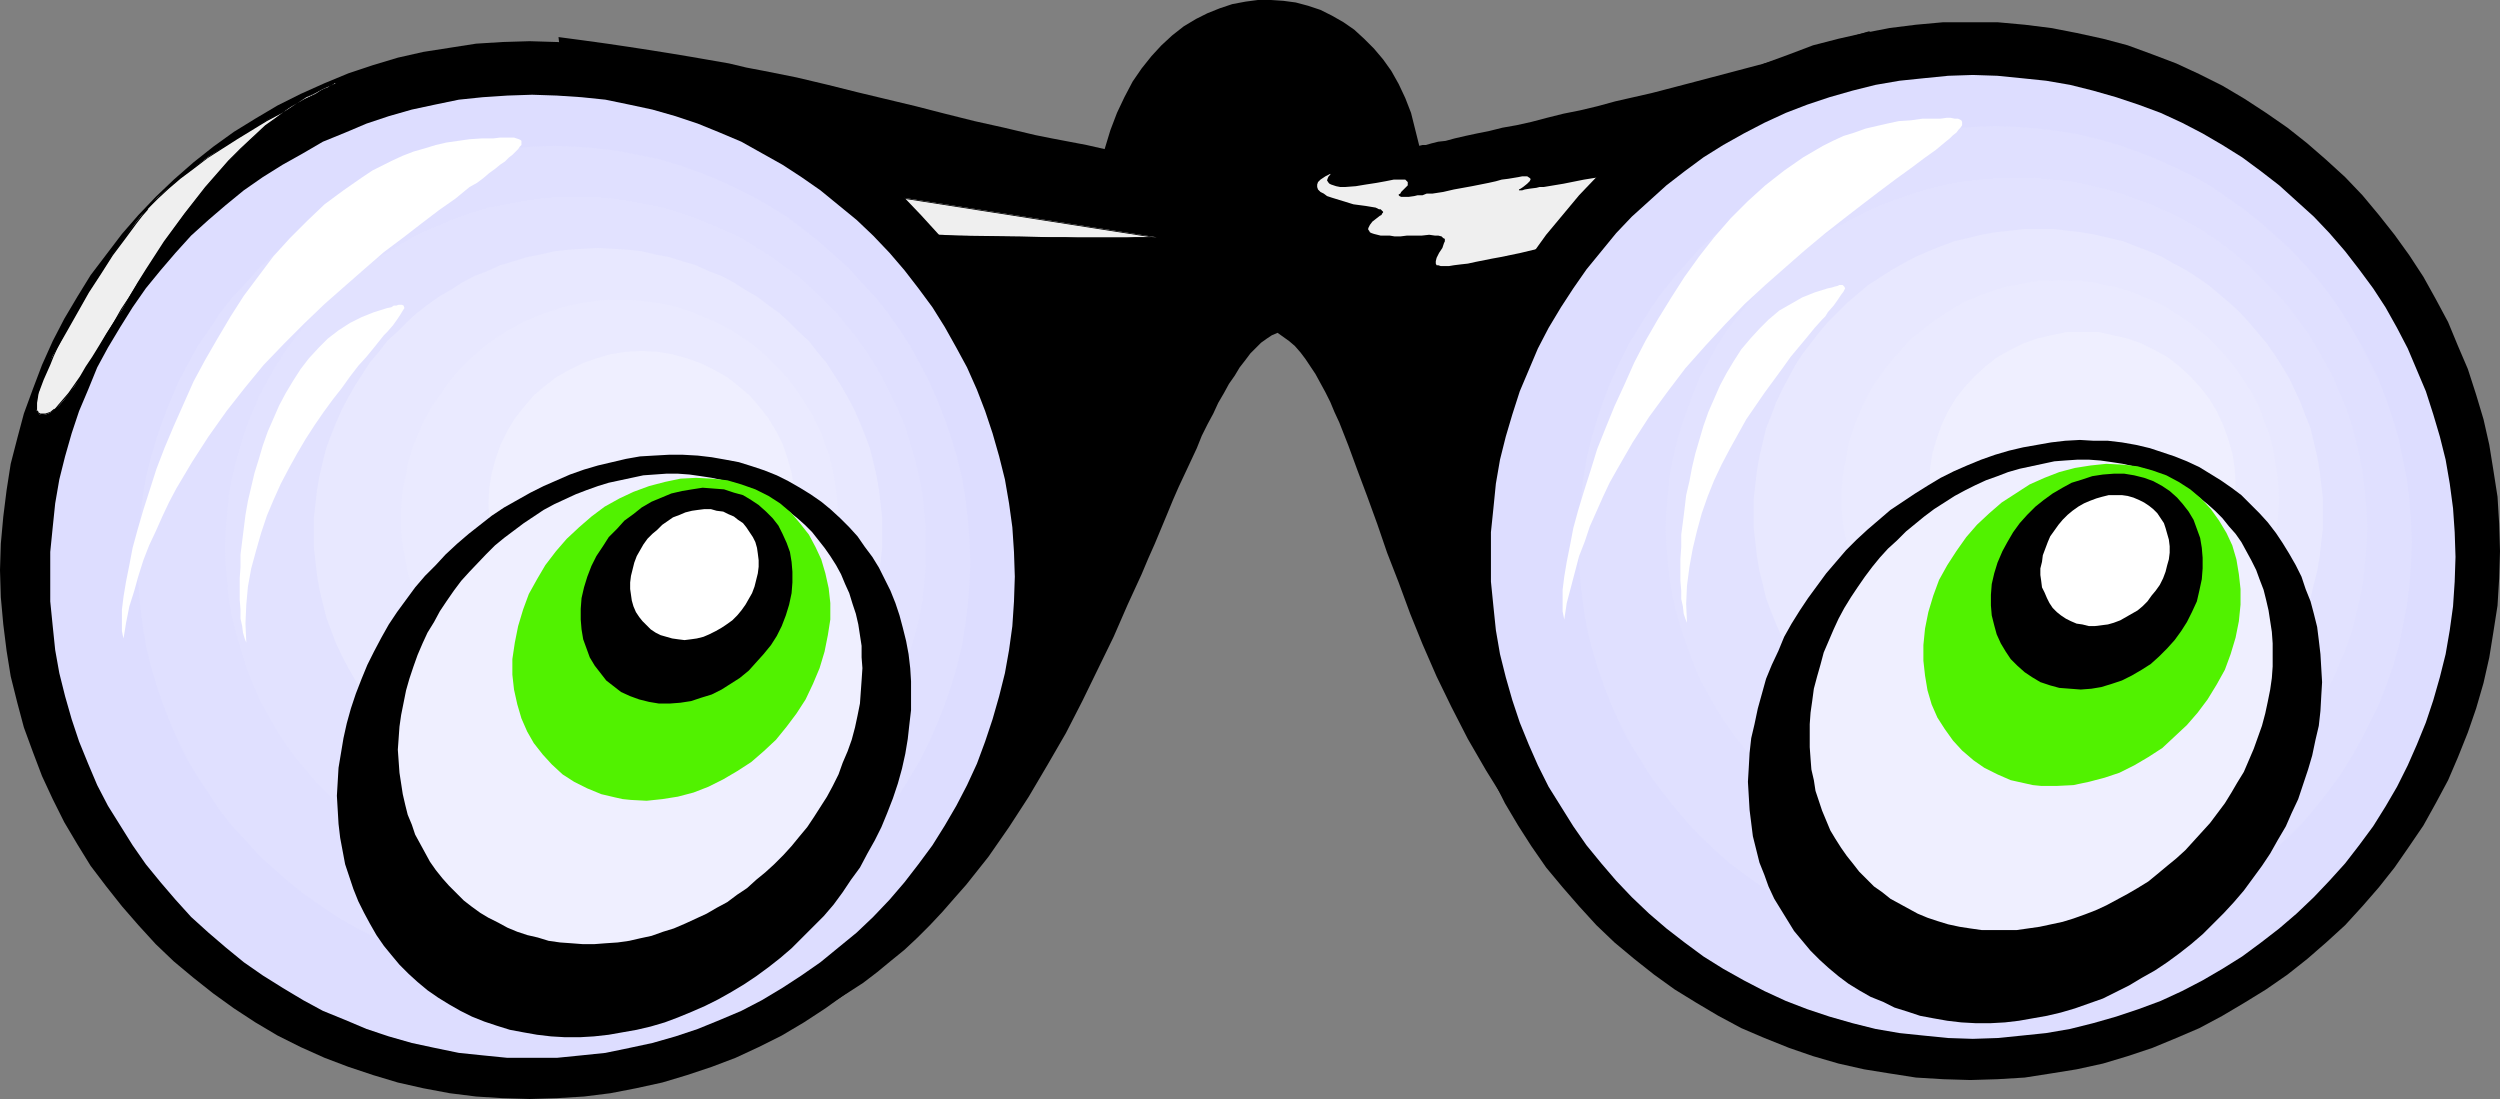 <?xml version="1.0" encoding="UTF-8" standalone="no"?>
<svg
   version="1.0"
   width="129.766mm"
   height="57.044mm"
   id="svg34"
   sodipodi:docname="Binoculars 13.wmf"
   xmlns:inkscape="http://www.inkscape.org/namespaces/inkscape"
   xmlns:sodipodi="http://sodipodi.sourceforge.net/DTD/sodipodi-0.dtd"
   xmlns="http://www.w3.org/2000/svg"
   xmlns:svg="http://www.w3.org/2000/svg">
  <rect width="100%" height="100%" fill="#808080" stroke="none"/>
  <sodipodi:namedview
     id="namedview34"
     pagecolor="#ffffff"
     bordercolor="#000000"
     borderopacity="0.25"
     inkscape:showpageshadow="2"
     inkscape:pageopacity="0.0"
     inkscape:pagecheckerboard="0"
     inkscape:deskcolor="#d1d1d1"
     inkscape:document-units="mm" />
  <defs
     id="defs1">
    <pattern
       id="WMFhbasepattern"
       patternUnits="userSpaceOnUse"
       width="6"
       height="6"
       x="0"
       y="0" />
  </defs>
  <path
     style="fill:#000000;fill-opacity:1;fill-rule:evenodd;stroke:none"
     d="m 109.565,7.273 4.848,0.646 4.686,0.646 4.363,0.646 4.202,0.646 4.04,0.646 3.878,0.646 3.717,0.646 3.717,0.646 3.394,0.808 3.394,0.646 6.464,1.293 6.141,1.455 5.818,1.455 11.474,2.748 5.656,1.455 5.818,1.455 5.818,1.293 6.141,1.455 3.232,0.646 3.394,0.646 3.394,0.646 3.555,0.808 1.131,-3.717 1.293,-3.394 1.454,-3.071 1.616,-3.071 1.778,-2.586 1.939,-2.424 1.939,-2.101 2.101,-1.939 2.262,-1.778 2.424,-1.455 2.262,-1.131 2.424,-0.97 2.424,-0.808 2.586,-0.485 L 246.763,0 h 2.586 l 2.424,0.162 2.424,0.323 2.424,0.646 2.424,0.808 2.262,1.131 2.262,1.293 2.101,1.455 1.939,1.778 1.939,1.939 1.778,2.101 1.616,2.263 1.454,2.586 1.293,2.748 1.131,2.909 0.808,3.232 0.808,3.232 v 0 l 0.646,-0.162 h 0.646 l 1.131,-0.323 1.293,-0.323 1.454,-0.162 1.778,-0.485 2.101,-0.485 2.262,-0.485 2.424,-0.485 2.586,-0.646 2.747,-0.485 2.909,-0.646 3.07,-0.808 3.232,-0.808 3.232,-0.646 3.394,-0.808 3.555,-0.97 7.11,-1.616 7.434,-1.939 14.706,-3.879 7.11,-2.101 6.949,-2.101 3.232,-1.131 3.232,-0.97 0.323,0.162 0.323,0.485 0.323,0.808 0.485,0.97 0.323,1.455 0.323,1.455 0.485,1.778 0.485,2.101 0.485,2.101 0.323,2.424 0.485,2.748 0.485,2.748 0.485,3.071 0.485,3.071 0.485,3.394 0.646,3.394 0.485,3.717 0.485,3.717 0.485,3.879 0.485,4.04 0.485,4.202 0.646,4.202 0.97,8.566 1.131,9.051 0.97,9.212 1.939,18.748 1.939,18.748 0.808,9.212 0.808,8.889 0.646,8.727 0.323,4.202 0.323,4.202 0.323,3.879 0.323,3.879 0.323,3.879 0.162,3.556 0.162,3.394 0.162,3.394 0.323,3.071 v 3.071 l 0.162,2.748 0.162,2.586 v 2.424 2.101 2.101 1.616 l -0.162,1.616 -0.162,1.131 v 1.131 l -0.323,0.646 -0.162,0.485 -0.162,0.162 -5.494,-0.485 -5.171,-0.646 -5.01,-0.808 -5.01,-0.97 -4.686,-1.131 -4.525,-1.131 -4.363,-1.455 -4.202,-1.455 -4.202,-1.616 -3.878,-1.778 -3.878,-1.778 -3.555,-2.101 -3.555,-1.939 -3.394,-2.263 -3.232,-2.263 -3.232,-2.263 -2.909,-2.586 -2.909,-2.424 -2.747,-2.586 -2.747,-2.586 -2.424,-2.748 -2.424,-2.748 -2.424,-2.909 -2.101,-2.909 -2.262,-2.909 -2.101,-2.909 -3.717,-5.98 -3.555,-6.142 -3.232,-6.303 -2.909,-5.98 -2.747,-6.303 -2.424,-5.98 -2.262,-6.142 -2.262,-5.818 -1.939,-5.657 -1.939,-5.333 -1.939,-5.172 -1.778,-4.849 -1.778,-4.525 -0.97,-2.101 -0.808,-1.939 -0.97,-1.939 -0.97,-1.778 -0.97,-1.778 -0.97,-1.455 -0.97,-1.455 -0.97,-1.293 -1.131,-1.293 -1.131,-0.97 -1.131,-0.808 -1.131,-0.808 -1.131,0.485 -0.97,0.646 -1.131,0.808 -0.97,0.97 -1.131,1.131 -0.97,1.293 -1.131,1.455 -0.97,1.616 -1.131,1.616 -0.97,1.778 -1.131,1.939 -0.97,2.101 -1.131,2.101 -1.131,2.263 -0.97,2.424 -1.131,2.424 -2.424,5.172 -1.131,2.586 -1.131,2.748 -2.424,5.818 -1.293,2.909 -1.293,3.071 -2.747,5.98 -2.747,6.303 -3.07,6.303 -3.07,6.303 -3.232,6.303 -3.555,6.142 -3.717,6.303 -3.878,5.98 -4.04,5.818 -4.363,5.495 -2.424,2.748 -2.262,2.586 -2.424,2.586 -2.424,2.424 -2.586,2.424 -2.586,2.101 -2.747,2.263 -2.747,2.101 -2.747,1.778 -3.07,1.939 -2.909,1.616 -3.07,1.616 -3.232,1.293 -3.232,1.293 -3.394,1.131 -3.394,0.97 -3.394,0.808 -3.717,0.646 -3.717,0.485 -3.717,0.323 -2.909,-24.889 -2.586,-24.728 -2.262,-25.051 -2.262,-25.051 -2.424,-25.051 -2.262,-24.889 -2.586,-24.889 z"
     id="path1" />
  <path
     style="fill:#efefef;fill-opacity:1;fill-rule:evenodd;stroke:none"
     d="m 260.984,34.102 v 0.162 l -0.323,0.323 -0.162,0.323 -0.162,0.485 0.323,0.485 0.162,0.162 0.323,0.162 0.485,0.162 0.485,0.162 0.808,0.162 h 0.97 l 2.101,-0.162 1.939,-0.323 2.101,-0.323 1.778,-0.323 1.616,-0.323 h 0.646 1.131 0.485 l 0.323,0.323 0.162,0.162 v 0.323 0.323 l -0.646,0.646 -0.323,0.323 -0.323,0.323 -0.162,0.323 -0.323,0.162 v 0.162 l 0.162,0.162 0.323,0.162 h 1.454 l 1.131,-0.162 0.646,-0.162 h 0.97 l 0.808,-0.323 h 1.131 l 2.101,-0.323 2.101,-0.485 1.778,-0.323 1.778,-0.323 1.616,-0.323 1.616,-0.323 1.454,-0.323 1.131,-0.323 1.293,-0.162 0.97,-0.162 0.97,-0.162 0.808,-0.162 h 0.97 l 0.485,0.323 0.162,0.162 v 0.162 l -0.162,0.323 -0.485,0.485 -0.808,0.646 -0.485,0.323 -0.323,0.162 v 0.162 h 0.646 l 0.485,-0.162 0.97,-0.162 1.293,-0.162 0.646,-0.162 h 0.808 l 3.878,-0.646 4.04,-0.808 4.04,-0.646 1.939,-0.323 1.778,-0.323 1.778,-0.323 1.616,-0.162 1.293,-0.162 1.293,-0.162 h 0.97 0.808 l 0.485,0.162 0.162,0.162 -0.162,0.162 v 0.323 l -0.646,0.323 -0.485,0.323 -0.485,0.162 -0.323,0.162 v 0.162 0.162 l 0.323,0.162 0.323,0.162 0.646,0.162 0.808,0.162 3.717,0.808 1.616,0.323 0.646,0.162 0.485,0.162 0.323,0.162 0.162,0.323 v 0.323 l -0.323,0.323 -0.485,0.485 -0.808,0.485 -1.131,0.485 -0.646,0.323 -0.808,0.323 -0.97,0.485 -1.131,0.323 -1.131,0.485 -1.454,0.323 -1.454,0.646 -1.616,0.323 -3.555,1.131 -3.878,1.131 -3.878,1.131 -8.242,2.101 -4.04,0.97 -3.878,0.808 -1.778,0.323 -1.616,0.323 -1.616,0.323 -1.454,0.323 -1.454,0.162 -1.293,0.162 -0.97,0.162 h -0.97 -0.646 l -0.485,-0.162 h -0.323 l -0.162,-0.323 v -0.485 l 0.162,-0.646 0.485,-0.97 0.646,-0.97 0.323,-0.97 0.162,-0.323 v -0.485 l -0.323,-0.162 -0.323,-0.323 -0.646,-0.162 h -0.646 l -1.131,-0.162 -1.454,0.162 h -1.454 -1.454 l -1.293,0.162 h -1.131 l -0.97,-0.162 h -0.97 -0.808 l -0.646,-0.162 -0.646,-0.162 -0.485,-0.162 -0.323,-0.162 -0.162,-0.323 -0.162,-0.162 v -0.323 l 0.162,-0.323 0.162,-0.323 0.485,-0.646 1.454,-1.131 0.323,-0.162 0.162,-0.323 0.162,-0.162 v -0.162 l -0.162,-0.162 -0.323,-0.323 h -0.323 l -0.646,-0.323 -0.97,-0.162 -0.97,-0.162 -2.424,-0.323 -2.101,-0.646 -2.101,-0.646 -0.97,-0.323 -0.646,-0.485 -0.646,-0.323 -0.485,-0.485 -0.162,-0.485 v -0.485 l 0.162,-0.485 0.485,-0.485 0.97,-0.646 z"
     id="path2" />
  <path
     style="fill:#000000;fill-opacity:1;fill-rule:evenodd;stroke:none"
     d="m 386.547,4.364 h 5.333 l 5.333,0.485 5.171,0.646 5.01,0.97 5.171,1.131 4.848,1.293 4.848,1.778 4.686,1.778 4.525,2.101 4.525,2.263 4.363,2.586 4.202,2.748 4.202,2.909 3.878,3.071 3.717,3.232 3.717,3.394 3.394,3.556 3.232,3.879 3.07,3.879 2.909,4.04 2.747,4.202 2.424,4.364 2.424,4.525 1.939,4.687 1.939,4.525 1.616,5.01 1.454,4.849 1.131,5.01 0.808,5.01 0.808,5.172 0.323,5.333 0.162,5.333 -0.162,5.333 -0.323,5.333 -0.808,5.172 -0.808,5.01 -1.131,5.01 -1.454,5.01 -1.616,4.687 -1.939,4.849 -1.939,4.525 -2.424,4.525 -2.424,4.364 -2.747,4.04 -2.909,4.202 -3.07,3.879 -3.232,3.717 -3.394,3.717 -3.717,3.394 -3.717,3.232 -3.878,3.071 -4.202,2.909 -4.202,2.586 -4.363,2.586 -4.525,2.424 -4.525,1.939 -4.686,1.939 -4.848,1.616 -4.848,1.455 -5.171,1.131 -5.01,0.808 -5.171,0.808 -5.333,0.323 -5.333,0.162 -5.333,-0.162 -5.333,-0.323 -5.171,-0.808 -5.01,-0.808 -5.01,-1.131 -5.01,-1.455 -4.686,-1.616 -4.848,-1.939 -4.525,-1.939 -4.525,-2.424 -4.363,-2.586 -4.202,-2.586 -4.04,-2.909 -3.878,-3.071 -3.878,-3.232 -3.555,-3.394 -3.394,-3.717 -3.232,-3.717 -3.232,-3.879 -2.909,-4.202 -2.586,-4.04 -2.586,-4.364 -2.262,-4.525 -2.101,-4.525 -1.778,-4.849 -1.778,-4.687 -1.293,-5.01 -1.131,-5.01 -0.97,-5.01 -0.646,-5.172 -0.485,-5.333 -0.162,-5.333 0.162,-5.333 0.485,-5.333 0.646,-5.172 0.97,-5.01 1.131,-5.01 1.293,-4.849 1.778,-5.01 1.778,-4.525 2.101,-4.687 2.262,-4.525 2.586,-4.364 2.586,-4.202 2.909,-4.04 3.232,-3.879 3.232,-3.879 3.394,-3.556 3.555,-3.394 3.878,-3.232 3.878,-3.071 4.04,-2.909 4.202,-2.748 4.363,-2.586 4.525,-2.263 4.525,-2.101 4.848,-1.778 4.686,-1.778 5.01,-1.293 5.01,-1.131 5.01,-0.97 5.171,-0.646 5.333,-0.485 z"
     id="path3" />
  <path
     style="fill:#ddddff;fill-opacity:1;fill-rule:evenodd;stroke:none"
     d="m 387.032,14.707 4.848,0.162 4.848,0.485 4.686,0.485 4.686,0.808 4.525,1.131 4.525,1.293 4.363,1.455 4.363,1.616 4.202,1.939 4.04,2.101 3.878,2.263 3.878,2.424 3.717,2.748 3.555,2.748 3.394,3.071 3.394,3.071 3.07,3.232 3.07,3.556 2.747,3.556 2.747,3.717 2.424,3.717 2.262,4.04 2.101,4.04 1.778,4.202 1.778,4.202 1.454,4.525 1.293,4.364 1.131,4.525 0.808,4.687 0.646,4.849 0.323,4.687 0.162,4.849 -0.162,4.849 -0.323,4.849 -0.646,4.687 -0.808,4.687 -1.131,4.525 -1.293,4.525 -1.454,4.364 -1.778,4.364 -1.778,4.04 -2.101,4.202 -2.262,3.879 -2.424,3.879 -2.747,3.717 -2.747,3.556 -3.07,3.394 -3.07,3.232 -3.394,3.232 -3.394,2.909 -3.555,2.748 -3.717,2.748 -3.878,2.424 -3.878,2.263 -4.04,2.101 -4.202,1.939 -4.363,1.616 -4.363,1.455 -4.525,1.293 -4.525,1.131 -4.686,0.808 -4.686,0.485 -4.848,0.485 -4.848,0.162 -4.848,-0.162 -4.848,-0.485 -4.686,-0.485 -4.686,-0.808 -4.525,-1.131 -4.525,-1.293 -4.363,-1.455 -4.202,-1.616 -4.202,-1.939 -4.04,-2.101 -4.04,-2.263 -3.878,-2.424 -3.717,-2.748 -3.555,-2.748 -3.394,-2.909 -3.394,-3.232 -3.07,-3.232 -2.909,-3.394 -2.909,-3.556 -2.586,-3.717 -2.424,-3.879 -2.424,-3.879 -2.101,-4.202 -1.778,-4.04 -1.778,-4.364 -1.454,-4.364 -1.293,-4.525 -1.131,-4.525 -0.808,-4.687 -0.485,-4.687 -0.485,-4.849 v -4.849 -4.849 l 0.485,-4.687 0.485,-4.849 0.808,-4.687 1.131,-4.525 1.293,-4.364 1.454,-4.525 1.778,-4.202 1.778,-4.202 2.101,-4.04 2.424,-4.04 2.424,-3.717 2.586,-3.717 2.909,-3.556 2.909,-3.556 3.07,-3.232 3.394,-3.071 3.394,-3.071 3.555,-2.748 3.717,-2.748 3.878,-2.424 4.04,-2.263 4.04,-2.101 4.202,-1.939 4.202,-1.616 4.363,-1.455 4.525,-1.293 4.525,-1.131 4.686,-0.808 4.686,-0.485 4.848,-0.485 z"
     id="path4" />
  <path
     style="fill:#e0e0ff;fill-opacity:1;fill-rule:evenodd;stroke:none"
     d="m 391.395,24.728 4.202,0.162 4.04,0.323 4.04,0.485 4.04,0.646 4.04,0.97 3.878,1.131 3.717,1.293 3.717,1.455 3.555,1.616 3.717,1.778 3.394,1.939 3.232,2.263 3.232,2.263 3.07,2.424 2.909,2.586 2.909,2.586 2.747,2.909 2.586,2.909 2.424,3.071 2.262,3.232 2.101,3.394 1.939,3.394 1.778,3.556 1.778,3.556 1.454,3.717 1.293,3.879 1.131,3.717 0.808,4.04 0.808,4.04 0.485,4.04 0.323,4.04 0.162,4.202 -0.162,4.364 -0.323,4.04 -0.485,4.04 -0.808,4.04 -0.808,4.04 -1.131,3.879 -1.293,3.717 -1.454,3.717 -1.778,3.556 -1.778,3.556 -1.939,3.394 -2.101,3.394 -2.262,3.071 -2.424,3.071 -2.586,3.071 -2.747,2.748 -2.909,2.748 -2.909,2.586 -3.07,2.424 -3.232,2.263 -3.232,2.101 -3.394,1.939 -3.717,1.778 -3.555,1.616 -3.717,1.455 -3.717,1.293 -3.878,1.131 -4.04,0.97 -4.04,0.646 -4.04,0.485 -4.04,0.323 -4.202,0.162 -4.202,-0.162 -4.202,-0.323 -4.04,-0.485 -4.04,-0.646 -3.878,-0.97 -3.878,-1.131 -3.878,-1.293 -3.717,-1.455 -3.555,-1.616 -3.555,-1.778 -3.394,-1.939 -3.232,-2.101 -3.232,-2.263 -3.232,-2.424 -2.909,-2.586 -2.909,-2.748 -2.586,-2.748 -2.586,-3.071 -2.424,-3.071 -2.262,-3.071 -2.101,-3.394 -2.101,-3.394 -1.778,-3.556 -1.616,-3.556 -1.454,-3.717 -1.293,-3.717 -1.131,-3.879 -0.97,-4.04 -0.646,-4.04 -0.485,-4.04 -0.323,-4.04 -0.162,-4.364 0.162,-4.202 0.323,-4.04 0.485,-4.04 0.646,-4.04 0.97,-4.04 1.131,-3.717 1.293,-3.879 1.454,-3.717 1.616,-3.556 1.778,-3.556 2.101,-3.394 2.101,-3.394 2.262,-3.232 2.424,-3.071 2.586,-2.909 2.586,-2.909 2.909,-2.586 2.909,-2.586 3.232,-2.424 3.232,-2.263 3.232,-2.263 3.394,-1.939 3.555,-1.778 3.555,-1.616 3.717,-1.455 3.878,-1.293 3.878,-1.131 3.878,-0.97 4.04,-0.646 4.04,-0.485 4.202,-0.323 z"
     id="path5" />
  <path
     style="fill:#e2e2ff;fill-opacity:1;fill-rule:evenodd;stroke:none"
     d="m 395.596,34.91 h 3.555 l 3.555,0.323 3.394,0.323 3.394,0.646 3.232,0.808 3.394,0.97 3.07,1.131 3.232,1.131 3.07,1.455 2.909,1.455 2.909,1.616 2.747,1.778 2.747,1.939 2.586,2.101 2.424,2.101 2.424,2.424 2.262,2.263 2.262,2.586 1.939,2.586 1.939,2.586 1.778,2.909 1.616,2.909 1.616,2.909 1.293,3.071 1.293,3.071 1.131,3.232 0.808,3.232 0.808,3.394 0.646,3.394 0.323,3.394 0.323,3.394 0.162,3.556 -0.162,3.556 -0.323,3.556 -0.323,3.232 -0.646,3.394 -0.808,3.394 -0.808,3.232 -1.131,3.232 -1.293,3.071 -1.293,3.071 -1.616,2.909 -1.616,2.909 -1.778,2.748 -1.939,2.748 -1.939,2.586 -2.262,2.424 -2.262,2.424 -2.424,2.263 -2.424,2.101 -2.586,2.101 -2.747,1.939 -2.747,1.778 -2.909,1.616 -2.909,1.455 -3.07,1.455 -3.232,1.293 -3.07,0.97 -3.394,0.97 -3.232,0.808 -3.394,0.646 -3.394,0.323 -3.555,0.323 h -3.555 -3.555 l -3.394,-0.323 -3.394,-0.323 -3.394,-0.646 -3.394,-0.808 -3.232,-0.97 -3.232,-0.97 -3.07,-1.293 -3.07,-1.455 -2.909,-1.455 -2.909,-1.616 -2.909,-1.778 -2.586,-1.939 -2.586,-2.101 -2.586,-2.101 -2.424,-2.263 -2.262,-2.424 -2.101,-2.424 -2.101,-2.586 -1.939,-2.748 -1.778,-2.748 -1.616,-2.909 -1.616,-2.909 -1.293,-3.071 -1.131,-3.071 -1.131,-3.232 -0.97,-3.232 -0.808,-3.394 -0.646,-3.394 -0.323,-3.232 -0.323,-3.556 -0.162,-3.556 0.162,-3.556 0.323,-3.394 0.323,-3.394 0.646,-3.394 0.808,-3.394 0.97,-3.232 1.131,-3.232 1.131,-3.071 1.293,-3.071 1.616,-2.909 1.616,-2.909 1.778,-2.909 1.939,-2.586 2.101,-2.586 2.101,-2.586 2.262,-2.263 2.424,-2.424 2.586,-2.101 2.586,-2.101 2.586,-1.939 2.909,-1.778 2.909,-1.616 2.909,-1.455 3.07,-1.455 3.07,-1.131 3.232,-1.131 3.232,-0.97 3.394,-0.808 3.394,-0.646 3.394,-0.323 3.394,-0.323 z"
     id="path6" />
  <path
     style="fill:#e8e8ff;fill-opacity:1;fill-rule:evenodd;stroke:none"
     d="m 399.96,44.93 h 2.909 l 2.747,0.323 2.747,0.323 2.747,0.485 2.747,0.646 2.747,0.646 2.424,0.97 2.586,0.97 2.586,1.131 2.262,1.293 2.424,1.293 2.262,1.455 2.101,1.455 2.101,1.778 2.101,1.778 1.939,1.778 1.778,1.939 1.778,2.101 1.778,2.101 1.454,2.101 1.454,2.263 1.454,2.424 1.131,2.424 1.131,2.424 0.97,2.586 0.97,2.424 0.646,2.748 0.646,2.748 0.485,2.748 0.323,2.748 0.323,2.748 v 2.909 2.909 l -0.323,2.748 -0.323,2.909 -0.485,2.748 -0.646,2.586 -0.646,2.748 -0.97,2.586 -0.97,2.424 -1.131,2.586 -1.131,2.424 -1.454,2.263 -1.454,2.263 -1.454,2.263 -1.778,2.101 -1.778,1.939 -1.778,1.939 -1.939,1.939 -2.101,1.616 -2.101,1.778 -2.101,1.455 -2.262,1.455 -2.424,1.293 -2.262,1.293 -2.586,1.131 -2.586,0.97 -2.424,0.97 -2.747,0.646 -2.747,0.646 -2.747,0.485 -2.747,0.323 -2.747,0.323 h -2.909 -2.909 l -2.747,-0.323 -2.909,-0.323 -2.747,-0.485 -2.586,-0.646 -2.747,-0.646 -2.586,-0.97 -2.424,-0.97 -2.586,-1.131 -2.424,-1.293 -2.262,-1.293 -2.262,-1.455 -2.262,-1.455 -2.101,-1.778 -2.101,-1.616 -1.778,-1.939 -1.939,-1.939 -1.778,-1.939 -1.616,-2.101 -1.616,-2.263 -1.454,-2.263 -1.293,-2.263 -1.293,-2.424 -1.131,-2.586 -0.97,-2.424 -0.97,-2.586 -0.646,-2.748 -0.646,-2.586 -0.485,-2.748 -0.323,-2.909 -0.323,-2.748 v -2.909 -2.909 l 0.323,-2.748 0.323,-2.748 0.485,-2.748 0.646,-2.748 0.646,-2.748 0.97,-2.424 0.97,-2.586 1.131,-2.424 1.293,-2.424 1.293,-2.424 1.454,-2.263 1.616,-2.101 1.616,-2.101 1.778,-2.101 1.939,-1.939 1.778,-1.778 2.101,-1.778 2.101,-1.778 2.262,-1.455 2.262,-1.455 2.262,-1.293 2.424,-1.293 2.586,-1.131 2.424,-0.97 2.586,-0.97 2.747,-0.646 2.586,-0.646 2.747,-0.485 2.909,-0.323 2.747,-0.323 z"
     id="path7" />
  <path
     style="fill:#eaeaff;fill-opacity:1;fill-rule:evenodd;stroke:none"
     d="m 404.161,54.951 2.262,0.162 h 2.101 l 2.262,0.323 2.101,0.485 1.939,0.323 2.101,0.646 1.939,0.646 1.939,0.808 1.939,0.808 1.939,0.97 1.778,1.131 1.778,1.131 1.616,1.131 1.616,1.293 1.616,1.293 1.454,1.455 2.747,3.071 1.293,1.616 2.262,3.394 1.131,1.778 0.97,1.939 0.808,1.939 0.646,1.939 0.808,1.939 0.485,1.939 0.485,2.101 0.323,2.263 0.323,2.101 0.162,2.101 0.162,2.263 -0.162,2.101 -0.162,2.263 -0.323,2.101 -0.323,2.101 -0.485,2.101 -0.485,1.939 -0.808,1.939 -0.646,2.101 -0.808,1.778 -0.97,1.939 -1.131,1.778 -2.262,3.394 -1.293,1.616 -2.747,3.071 -1.454,1.455 -1.616,1.293 -1.616,1.293 -1.616,1.131 -1.778,1.131 -1.778,0.97 -1.939,0.97 -1.939,0.808 -1.939,0.808 -1.939,0.646 -2.101,0.646 -1.939,0.485 -2.101,0.323 -2.262,0.323 -2.101,0.162 h -2.262 -2.101 l -2.262,-0.162 -2.101,-0.323 -2.101,-0.323 -2.101,-0.485 -2.101,-0.646 -1.939,-0.646 -1.939,-0.808 -1.939,-0.808 -1.778,-0.97 -1.778,-0.97 -1.778,-1.131 -1.616,-1.131 -1.616,-1.293 -1.616,-1.293 -1.454,-1.455 -1.454,-1.616 -1.293,-1.455 -1.293,-1.616 -2.424,-3.394 -0.97,-1.778 -0.97,-1.939 -0.808,-1.778 -0.808,-2.101 -0.646,-1.939 -0.646,-1.939 -0.323,-2.101 -0.485,-2.101 -0.323,-2.101 -0.162,-2.263 v -2.101 -2.263 l 0.162,-2.101 0.323,-2.101 0.485,-2.263 0.323,-2.101 0.646,-1.939 0.646,-1.939 0.808,-1.939 0.808,-1.939 0.97,-1.939 0.97,-1.778 2.424,-3.394 1.293,-1.616 1.293,-1.455 1.454,-1.616 1.454,-1.455 1.616,-1.293 1.616,-1.293 1.616,-1.131 1.778,-1.131 1.778,-1.131 1.778,-0.97 1.939,-0.808 1.939,-0.808 1.939,-0.646 2.101,-0.646 2.101,-0.323 2.101,-0.485 2.101,-0.323 h 2.262 z"
     id="path8" />
  <path
     style="fill:#efefff;fill-opacity:1;fill-rule:evenodd;stroke:none"
     d="m 408.524,65.133 h 3.07 l 2.909,0.646 2.909,0.646 2.747,0.97 2.586,1.293 2.586,1.455 2.262,1.778 2.101,1.939 1.939,2.101 1.778,2.263 1.454,2.424 1.293,2.748 0.97,2.748 0.808,2.748 0.485,3.071 0.162,3.071 -0.162,3.071 -0.485,2.909 -0.808,2.909 -0.97,2.748 -1.293,2.586 -1.454,2.424 -1.778,2.263 -1.939,2.263 -2.101,1.778 -2.262,1.778 -2.586,1.616 -2.586,1.131 -2.747,0.97 -2.909,0.808 -2.909,0.485 -3.07,0.162 -3.07,-0.162 -3.07,-0.485 -2.747,-0.808 -2.747,-0.97 -2.586,-1.131 -2.586,-1.616 -2.262,-1.778 -2.101,-1.778 -1.939,-2.263 -1.778,-2.263 -1.454,-2.424 -1.293,-2.586 -0.97,-2.748 -0.808,-2.909 -0.485,-2.909 v -3.071 -3.071 l 0.485,-3.071 0.808,-2.748 0.97,-2.748 1.293,-2.748 1.454,-2.424 1.778,-2.263 1.939,-2.101 2.101,-1.939 2.262,-1.778 2.586,-1.455 2.586,-1.293 2.747,-0.97 2.747,-0.646 3.07,-0.646 z"
     id="path9" />
  <path
     style="fill:#ffffff;fill-opacity:1;fill-rule:evenodd;stroke:none"
     d="m 306.878,121.538 -0.162,-0.808 -0.162,-0.808 v -0.808 -1.131 -0.97 -1.293 l 0.162,-1.293 0.162,-1.293 0.485,-2.909 0.646,-3.232 0.646,-3.394 0.97,-3.556 1.131,-3.717 1.293,-4.04 1.293,-4.202 1.616,-4.04 1.778,-4.364 1.939,-4.202 1.939,-4.364 2.262,-4.364 2.424,-4.202 2.586,-4.202 2.586,-4.04 2.909,-4.04 2.909,-3.717 3.232,-3.717 3.394,-3.394 3.394,-3.071 3.717,-2.909 3.717,-2.586 1.939,-1.131 1.939,-1.131 1.939,-0.97 2.101,-0.97 2.101,-0.646 2.262,-0.808 2.101,-0.485 2.101,-0.485 2.262,-0.485 2.424,-0.162 2.262,-0.323 h 2.262 1.293 l 1.131,-0.162 h 0.808 l 0.808,0.162 h 0.646 l 0.323,0.162 0.323,0.162 0.162,0.323 v 0.323 0.323 l -0.323,0.485 -0.323,0.323 -0.485,0.646 -0.646,0.485 -0.646,0.646 -0.808,0.646 -0.97,0.808 -0.97,0.808 -1.131,0.808 -1.131,0.808 -1.293,0.97 -1.293,0.97 -2.909,2.101 -3.232,2.424 -3.394,2.586 -3.555,2.748 -3.717,2.909 -3.878,3.232 -3.878,3.394 -4.04,3.556 -4.04,3.717 -3.878,4.04 -3.878,4.202 -3.878,4.364 -3.555,4.687 -3.555,4.849 -3.232,5.01 -3.07,5.333 -1.454,2.586 -1.293,2.748 -1.293,2.909 -1.293,2.909 -0.97,2.909 -1.131,2.909 -0.808,3.071 -0.808,3.071 -0.808,3.071 z"
     id="path10" />
  <path
     style="fill:#ffffff;fill-opacity:1;fill-rule:evenodd;stroke:none"
     d="m 330.956,122.185 -0.323,-0.808 -0.323,-0.97 -0.162,-1.455 -0.323,-1.455 v -1.616 l -0.162,-1.939 v -4.202 l 0.162,-2.424 v -2.424 l 0.323,-2.424 0.323,-2.586 0.323,-2.748 0.646,-2.748 0.485,-2.586 0.646,-2.748 0.808,-2.748 0.808,-2.748 0.97,-2.748 1.131,-2.586 1.131,-2.586 1.293,-2.424 1.454,-2.424 1.454,-2.263 1.778,-2.101 1.778,-1.939 1.778,-1.778 2.101,-1.778 2.262,-1.293 2.262,-1.293 2.424,-0.97 2.586,-0.808 0.808,-0.162 0.485,-0.162 0.646,-0.162 0.323,-0.162 h 0.646 l 0.323,0.323 0.162,0.323 -0.323,0.646 -0.485,0.646 -0.646,0.97 -0.808,1.131 -1.131,1.293 -0.485,0.808 -0.646,0.646 -1.454,1.616 -1.454,1.778 -1.616,1.939 -1.616,1.939 -1.616,2.263 -1.778,2.424 -1.778,2.424 -1.778,2.586 -1.778,2.586 -1.616,2.909 -1.616,2.909 -1.616,3.071 -1.454,3.071 -1.293,3.232 -1.131,3.232 -0.97,3.556 -0.808,3.394 -0.646,3.556 -0.485,3.717 -0.162,3.556 z"
     id="path11" />
  <path
     style="fill:#efefef;fill-opacity:1;fill-rule:evenodd;stroke:none"
     d="m 152.227,34.91 74.659,11.637 h -4.202 l -1.778,0.162 h -9.211 l -2.747,-0.162 h -2.747 -5.979 l -12.605,-0.323 -6.141,-0.162 -2.909,-0.162 -2.909,-0.162 -2.586,-0.162 -2.747,-0.162 -2.262,-0.162 -2.262,-0.323 -1.939,-0.323 -1.778,-0.162 -1.454,-0.323 -1.293,-0.323 -0.808,-0.323 -0.485,-0.485 -1.616,-1.455 -1.616,-1.131 -1.454,-1.131 -1.293,-0.97 -0.485,-0.485 -0.485,-0.323 -0.162,-0.485 -0.162,-0.323 0.162,-0.485 0.162,-0.323 0.485,-0.485 z"
     id="path12" />
  <path
     style="fill:#000000;fill-opacity:1;fill-rule:evenodd;stroke:none"
     d="m 152.389,35.071 h -0.162 l 74.659,11.637 v -0.162 h -4.202 -1.778 -9.211 -2.747 -2.747 l -5.979,-0.162 -12.605,-0.162 -6.141,-0.323 -5.818,-0.323 -2.586,-0.162 -2.747,-0.162 -2.262,-0.162 -2.262,-0.323 -1.939,-0.162 -1.778,-0.323 -1.454,-0.323 v 0 l -1.131,-0.323 -0.97,-0.323 -0.485,-0.485 v 0.162 l -1.616,-1.455 v -0.162 l -1.454,-1.131 -1.454,-1.131 -1.293,-0.97 -0.646,-0.485 -0.323,-0.323 v 0 l -0.323,-0.323 v 0 -0.323 -0.485 0.162 l 0.323,-0.485 v 0 l 0.323,-0.323 0.808,-0.485 -0.162,-0.162 -0.646,0.323 -0.646,0.485 -0.162,0.485 -0.162,0.485 0.162,0.323 0.162,0.485 0.646,0.485 0.485,0.485 1.293,0.97 1.454,0.97 1.616,1.293 v 0 l 1.454,1.455 v 0 l 0.485,0.323 0.97,0.485 1.131,0.323 h 0.162 l 1.454,0.323 1.778,0.162 1.939,0.323 2.262,0.162 2.262,0.323 2.747,0.162 2.586,0.162 5.818,0.323 6.141,0.162 12.605,0.323 h 5.979 2.747 l 2.747,0.162 h 9.211 l 1.778,-0.162 h 4.202 V 46.546 L 152.227,34.91 Z"
     id="path13" />
  <path
     style="fill:#000000;fill-opacity:1;fill-rule:evenodd;stroke:none"
     d="m 103.909,8.081 5.333,0.162 5.333,0.323 5.171,0.808 5.01,0.808 5.171,1.131 4.848,1.455 4.848,1.616 4.686,1.939 4.525,2.101 4.525,2.263 4.363,2.586 4.202,2.586 4.04,2.909 4.04,3.071 3.717,3.394 3.555,3.394 3.394,3.556 3.394,3.717 3.07,4.04 2.909,4.04 2.586,4.202 2.586,4.364 2.262,4.364 2.101,4.687 1.939,4.687 1.616,4.849 1.454,4.849 1.131,5.01 0.808,5.172 0.808,5.172 0.323,5.333 0.162,5.172 -0.162,5.333 -0.323,5.333 -0.808,5.172 -0.808,5.01 -1.131,5.172 -1.454,4.849 -1.616,4.849 -1.939,4.687 -2.101,4.525 -2.262,4.525 -2.586,4.364 -2.586,4.202 -2.909,4.04 -3.07,3.879 -3.394,3.717 -3.394,3.717 -3.555,3.394 -3.717,3.232 -4.04,3.071 -4.04,2.909 -4.202,2.748 -4.363,2.586 -4.525,2.263 -4.525,2.101 -4.686,1.778 -4.848,1.616 -4.848,1.455 -5.171,1.131 -5.01,0.97 -5.171,0.646 -5.333,0.323 -5.333,0.162 -5.333,-0.162 -5.171,-0.323 -5.171,-0.646 -5.171,-0.97 -5.01,-1.131 -4.848,-1.455 -4.848,-1.616 -4.686,-1.778 -4.686,-2.101 -4.525,-2.263 -4.363,-2.586 -4.202,-2.748 -4.04,-2.909 -3.878,-3.071 -3.878,-3.232 -3.555,-3.394 -3.394,-3.717 -3.232,-3.717 -3.07,-3.879 -3.07,-4.04 -2.586,-4.202 -2.586,-4.364 -2.262,-4.525 -2.101,-4.525 -1.778,-4.687 -1.778,-4.849 -1.293,-4.849 L 2.101,132.69 1.293,127.68 0.646,122.508 0.162,117.174 0,111.841 l 0.162,-5.172 0.485,-5.333 0.646,-5.172 0.808,-5.172 1.293,-5.01 1.293,-4.849 1.778,-4.849 1.778,-4.687 2.101,-4.687 2.262,-4.364 2.586,-4.364 2.586,-4.202 3.07,-4.04 3.07,-4.04 3.232,-3.717 3.394,-3.556 3.555,-3.394 3.878,-3.394 3.878,-3.071 4.04,-2.909 4.202,-2.586 4.363,-2.586 4.525,-2.263 4.686,-2.101 4.686,-1.939 4.848,-1.616 4.848,-1.455 5.01,-1.131 5.171,-0.808 5.171,-0.808 5.171,-0.323 z"
     id="path14" />
  <path
     style="fill:#ddddff;fill-opacity:1;fill-rule:evenodd;stroke:none"
     d="m 104.393,18.586 4.848,0.162 4.848,0.323 4.686,0.485 4.686,0.97 4.525,0.97 4.525,1.293 4.363,1.455 4.363,1.778 4.202,1.778 4.04,2.263 4.04,2.263 3.717,2.424 3.717,2.586 3.555,2.909 3.555,2.909 3.232,3.071 3.232,3.394 2.909,3.394 2.747,3.556 2.747,3.717 2.424,3.879 2.262,4.04 2.101,3.879 1.939,4.364 1.616,4.202 1.454,4.364 1.293,4.525 1.131,4.525 0.808,4.687 0.646,4.687 0.323,4.849 0.162,4.849 -0.162,4.849 -0.323,4.849 -0.646,4.687 -0.808,4.525 -1.131,4.525 -1.293,4.525 -1.454,4.364 -1.616,4.364 -1.939,4.202 -2.101,4.04 -2.262,3.879 -2.424,3.879 -2.747,3.717 -2.747,3.556 -2.909,3.394 -3.232,3.394 -3.232,3.071 -3.555,2.909 -3.555,2.909 -3.717,2.586 -3.717,2.424 -4.04,2.424 -4.04,2.101 -4.202,1.778 -4.363,1.778 -4.363,1.455 -4.525,1.293 -4.525,0.97 -4.686,0.97 -4.686,0.485 -4.848,0.485 h -4.848 -4.848 l -4.848,-0.485 -4.686,-0.485 -4.686,-0.97 -4.525,-0.97 -4.525,-1.293 -4.363,-1.455 -4.202,-1.778 -4.363,-1.778 -3.878,-2.101 -4.04,-2.424 -3.878,-2.424 -3.717,-2.586 -3.555,-2.909 -3.394,-2.909 -3.394,-3.071 -3.07,-3.394 -2.909,-3.394 -2.909,-3.556 -2.586,-3.717 -2.424,-3.879 -2.424,-3.879 -2.101,-4.04 -1.778,-4.202 -1.778,-4.364 -1.454,-4.364 -1.293,-4.525 -1.131,-4.525 -0.808,-4.525 -0.485,-4.687 -0.485,-4.849 v -4.849 -4.849 l 0.485,-4.849 0.485,-4.687 0.808,-4.687 1.131,-4.525 1.293,-4.525 1.454,-4.364 1.778,-4.202 1.778,-4.364 2.101,-3.879 2.424,-4.04 2.424,-3.879 2.586,-3.717 2.909,-3.556 2.909,-3.394 3.07,-3.394 3.394,-3.071 3.394,-2.909 3.555,-2.909 3.717,-2.586 3.878,-2.424 4.04,-2.263 3.878,-2.263 4.363,-1.778 4.202,-1.778 4.363,-1.455 4.525,-1.293 4.525,-0.97 4.686,-0.97 4.686,-0.485 4.848,-0.323 z"
     id="path15" />
  <path
     style="fill:#e0e0ff;fill-opacity:1;fill-rule:evenodd;stroke:none"
     d="m 108.757,28.607 4.202,0.162 4.04,0.323 4.04,0.485 4.04,0.808 4.04,0.808 3.878,1.131 3.717,1.293 3.717,1.455 3.555,1.616 3.555,1.778 3.394,1.939 3.394,2.101 3.232,2.424 3.07,2.424 2.909,2.586 2.909,2.586 2.586,2.909 2.747,2.909 2.424,3.071 2.262,3.232 2.101,3.232 1.939,3.556 1.778,3.394 1.616,3.717 1.454,3.717 1.293,3.717 1.131,3.879 0.97,3.879 0.646,4.04 0.485,4.04 0.323,4.202 0.162,4.202 -0.162,4.202 -0.323,4.202 -0.485,3.879 -0.646,4.04 -0.97,4.04 -1.131,3.879 -1.293,3.717 -1.454,3.717 -1.616,3.717 -1.778,3.556 -1.939,3.232 -2.101,3.394 -2.262,3.232 -2.424,3.071 -2.747,2.909 -2.586,2.909 -2.909,2.586 -2.909,2.586 -3.07,2.424 -3.232,2.263 -3.394,2.263 -3.394,1.939 -3.555,1.778 -3.555,1.616 -3.717,1.455 -3.717,1.293 -3.878,1.131 -4.04,0.808 -4.04,0.808 -4.04,0.485 -4.04,0.323 -4.202,0.162 -4.363,-0.162 -4.04,-0.323 -4.04,-0.485 -4.04,-0.808 -4.04,-0.808 -3.717,-1.131 -3.878,-1.293 -3.717,-1.455 -3.555,-1.616 -3.555,-1.778 -3.394,-1.939 -3.394,-2.263 -3.232,-2.263 -3.07,-2.424 -2.909,-2.586 -2.909,-2.586 -2.586,-2.909 -2.747,-2.909 -2.424,-3.071 -2.101,-3.232 -2.262,-3.394 -1.939,-3.232 -1.778,-3.556 -1.616,-3.717 -1.454,-3.717 -1.293,-3.717 -1.131,-3.879 -0.97,-4.04 -0.646,-4.04 -0.485,-3.879 -0.323,-4.202 -0.162,-4.202 0.162,-4.202 0.323,-4.202 0.485,-4.04 0.646,-4.04 0.97,-3.879 1.131,-3.879 1.293,-3.717 1.454,-3.717 1.616,-3.717 1.778,-3.394 1.939,-3.556 2.262,-3.232 2.101,-3.232 2.424,-3.071 2.747,-2.909 2.586,-2.909 2.909,-2.586 2.909,-2.586 3.07,-2.424 3.232,-2.424 3.394,-2.101 3.394,-1.939 3.555,-1.778 3.555,-1.616 3.717,-1.455 3.878,-1.293 3.717,-1.131 4.04,-0.808 4.04,-0.808 4.04,-0.485 4.04,-0.323 z"
     id="path16" />
  <path
     style="fill:#e2e2ff;fill-opacity:1;fill-rule:evenodd;stroke:none"
     d="m 112.958,38.627 h 3.555 l 3.555,0.323 3.394,0.485 3.394,0.646 3.232,0.646 3.232,0.97 3.232,1.131 3.07,1.293 3.07,1.293 3.07,1.455 2.747,1.778 2.909,1.778 2.586,1.939 2.747,1.939 2.424,2.263 2.424,2.263 2.262,2.263 2.101,2.586 2.101,2.586 1.939,2.748 1.778,2.748 1.616,2.909 1.454,2.909 1.454,3.071 1.293,3.071 0.97,3.232 0.97,3.232 0.808,3.394 0.646,3.394 0.323,3.394 0.323,3.556 v 3.394 3.556 l -0.323,3.556 -0.323,3.394 -0.646,3.394 -0.808,3.232 -0.97,3.232 -0.97,3.232 -1.293,3.232 -1.454,3.071 -1.454,2.909 -1.616,2.909 -1.778,2.748 -1.939,2.748 -2.101,2.424 -2.101,2.586 -2.262,2.263 -2.424,2.424 -2.424,2.101 -2.747,2.101 -2.586,1.939 -2.909,1.616 -2.747,1.778 -3.07,1.455 -3.07,1.455 -3.07,1.131 -3.232,1.131 -3.232,0.97 -3.232,0.646 -3.394,0.646 -3.394,0.485 -3.555,0.323 h -3.555 -3.555 l -3.394,-0.323 -3.394,-0.485 -3.394,-0.646 -3.394,-0.646 -3.232,-0.97 -3.232,-1.131 -3.07,-1.131 -3.07,-1.455 -2.909,-1.455 -2.909,-1.778 -2.909,-1.616 -2.586,-1.939 -2.586,-2.101 -2.586,-2.101 -2.424,-2.424 -2.262,-2.263 -2.101,-2.586 -2.101,-2.424 -1.939,-2.748 -1.778,-2.748 -1.616,-2.909 -1.616,-2.909 -1.293,-3.071 -1.293,-3.232 -0.97,-3.232 -0.97,-3.232 -0.808,-3.232 -0.646,-3.394 -0.323,-3.394 -0.323,-3.556 -0.162,-3.556 0.162,-3.394 0.323,-3.556 0.323,-3.394 0.646,-3.394 0.808,-3.394 0.97,-3.232 0.97,-3.232 1.293,-3.071 1.293,-3.071 1.616,-2.909 1.616,-2.909 1.778,-2.748 1.939,-2.748 2.101,-2.586 2.101,-2.586 2.262,-2.263 2.424,-2.263 2.586,-2.263 2.586,-1.939 2.586,-1.939 2.909,-1.778 2.909,-1.778 2.909,-1.455 3.07,-1.293 3.07,-1.293 3.232,-1.131 3.232,-0.97 3.394,-0.646 3.394,-0.646 3.394,-0.485 3.394,-0.323 z"
     id="path17" />
  <path
     style="fill:#e8e8ff;fill-opacity:1;fill-rule:evenodd;stroke:none"
     d="m 117.321,48.648 2.909,0.162 2.747,0.162 2.909,0.323 2.747,0.646 2.586,0.485 2.586,0.808 2.747,0.808 2.424,1.131 2.586,0.97 2.424,1.293 2.262,1.455 2.262,1.293 2.101,1.616 2.262,1.616 1.939,1.778 1.939,1.939 1.939,1.778 1.616,2.101 1.778,2.101 1.454,2.263 1.454,2.263 1.293,2.263 1.293,2.424 1.131,2.586 0.97,2.424 0.97,2.586 0.646,2.586 0.646,2.748 0.485,2.748 0.323,2.748 0.323,2.909 v 2.909 2.748 l -0.323,2.909 -0.323,2.748 -0.485,2.748 -0.646,2.748 -0.646,2.586 -0.97,2.586 -0.97,2.586 -1.131,2.424 -1.293,2.424 -1.293,2.263 -1.454,2.424 -1.454,2.101 -1.778,2.101 -1.616,2.101 -1.939,1.939 -1.939,1.778 -1.939,1.778 -2.262,1.616 -2.101,1.616 -2.262,1.455 -2.262,1.293 -2.424,1.293 -2.586,0.97 -2.424,1.131 -2.747,0.808 -2.586,0.808 -2.586,0.646 -2.747,0.485 -2.909,0.323 -2.747,0.162 -2.909,0.162 -2.909,-0.162 -2.747,-0.162 -2.909,-0.323 -2.747,-0.485 -2.586,-0.646 -2.586,-0.808 -2.747,-0.808 -2.424,-1.131 -2.586,-0.97 -2.424,-1.293 -2.262,-1.293 -2.262,-1.455 -2.262,-1.616 -2.101,-1.616 -1.939,-1.778 -1.939,-1.778 -1.939,-1.939 -1.616,-2.101 -1.778,-2.101 -1.454,-2.101 -1.454,-2.424 -1.293,-2.263 -1.293,-2.424 -1.131,-2.424 -0.97,-2.586 -0.97,-2.586 -0.646,-2.586 -0.646,-2.748 -0.485,-2.748 -0.323,-2.748 -0.323,-2.909 v -2.748 -2.909 l 0.323,-2.909 0.323,-2.748 0.485,-2.748 0.646,-2.748 0.646,-2.586 0.97,-2.586 0.97,-2.424 1.131,-2.586 1.293,-2.424 1.293,-2.263 1.454,-2.263 1.454,-2.263 1.778,-2.101 1.616,-2.101 1.939,-1.778 1.939,-1.939 1.939,-1.778 2.101,-1.616 2.262,-1.616 2.262,-1.293 2.262,-1.455 2.424,-1.293 2.586,-0.97 2.424,-1.131 2.747,-0.808 2.586,-0.808 2.586,-0.485 2.747,-0.646 2.909,-0.323 2.747,-0.162 z"
     id="path18" />
  <path
     style="fill:#eaeaff;fill-opacity:1;fill-rule:evenodd;stroke:none"
     d="m 121.523,58.83 h 2.262 l 2.101,0.162 2.262,0.323 2.101,0.323 2.101,0.485 1.939,0.646 1.939,0.646 1.939,0.808 1.939,0.808 1.939,0.97 1.778,0.97 1.616,1.131 1.778,1.131 1.616,1.293 1.616,1.455 1.454,1.455 1.454,1.455 1.293,1.455 1.293,1.778 1.131,1.616 1.131,1.778 1.131,1.778 0.808,1.778 0.97,1.939 0.646,1.939 0.808,1.939 0.485,2.101 0.485,2.101 0.323,2.101 0.323,2.101 0.162,2.263 0.162,2.101 -0.162,2.263 -0.162,2.101 -0.323,2.101 -0.323,2.263 -0.485,1.939 -0.485,2.101 -0.808,1.939 -0.646,1.939 -0.97,1.939 -0.808,1.778 -1.131,1.778 -1.131,1.778 -1.131,1.616 -1.293,1.778 -1.293,1.455 -2.909,2.909 -1.616,1.455 -1.616,1.131 -1.778,1.293 -1.616,1.131 -1.778,0.97 -1.939,0.97 -1.939,0.808 -1.939,0.808 -1.939,0.646 -1.939,0.646 -2.101,0.485 -2.101,0.323 -2.262,0.323 -2.101,0.162 h -2.262 -2.101 l -2.262,-0.162 -2.101,-0.323 -2.101,-0.323 -2.101,-0.485 -1.939,-0.646 -2.101,-0.646 -1.939,-0.808 -1.939,-0.808 -1.778,-0.97 -1.778,-0.97 -1.778,-1.131 -1.616,-1.293 -1.616,-1.131 -1.616,-1.455 -1.454,-1.455 -1.454,-1.455 -1.293,-1.455 -1.293,-1.778 -1.131,-1.616 -1.293,-1.778 -0.97,-1.778 -0.97,-1.778 -0.808,-1.939 -0.808,-1.939 -0.646,-1.939 -0.646,-2.101 -0.323,-1.939 -0.485,-2.263 -0.323,-2.101 -0.162,-2.101 v -2.263 -2.101 l 0.162,-2.263 0.323,-2.101 0.485,-2.101 0.323,-2.101 0.646,-2.101 0.646,-1.939 0.808,-1.939 0.808,-1.939 0.97,-1.778 0.97,-1.778 1.293,-1.778 1.131,-1.616 1.293,-1.778 1.293,-1.455 1.454,-1.455 1.454,-1.455 1.616,-1.455 1.616,-1.293 1.616,-1.131 1.778,-1.131 1.778,-0.97 1.778,-0.97 1.939,-0.808 1.939,-0.808 2.101,-0.646 1.939,-0.646 2.101,-0.485 2.101,-0.323 2.101,-0.323 2.262,-0.162 z"
     id="path19" />
  <path
     style="fill:#efefff;fill-opacity:1;fill-rule:evenodd;stroke:none"
     d="m 125.886,68.85 3.07,0.162 2.909,0.485 2.909,0.808 2.747,0.97 2.586,1.293 2.586,1.455 2.262,1.778 2.101,1.778 1.939,2.263 1.778,2.263 1.454,2.424 1.293,2.586 0.97,2.748 0.808,2.909 0.485,2.909 0.162,3.071 -0.162,3.071 -0.485,3.071 -0.808,2.748 -0.97,2.748 -1.293,2.748 -1.454,2.424 -1.778,2.263 -1.939,2.101 -2.101,1.939 -2.262,1.778 -2.586,1.455 -2.586,1.293 -2.747,0.97 -2.909,0.646 -2.909,0.646 h -3.07 -3.07 l -3.07,-0.646 -2.747,-0.646 -2.747,-0.97 -2.586,-1.293 -2.586,-1.455 -2.262,-1.778 -2.101,-1.939 -1.939,-2.101 -1.778,-2.263 -1.454,-2.424 -1.293,-2.748 -0.97,-2.748 -0.808,-2.748 -0.485,-3.071 -0.162,-3.071 0.162,-3.071 0.485,-2.909 0.808,-2.909 0.97,-2.748 1.293,-2.586 1.454,-2.424 1.778,-2.263 1.939,-2.263 2.101,-1.778 2.262,-1.778 2.586,-1.455 2.586,-1.293 2.747,-0.97 2.747,-0.808 3.07,-0.485 z"
     id="path20" />
  <path
     style="fill:#ffffff;fill-opacity:1;fill-rule:evenodd;stroke:none"
     d="m 24.24,125.255 -0.162,-0.646 -0.162,-0.808 v -0.97 -0.97 -1.131 -1.131 l 0.162,-1.293 0.162,-1.293 0.485,-2.909 0.646,-3.232 0.646,-3.394 0.97,-3.556 1.131,-3.879 1.293,-4.04 1.293,-4.04 1.616,-4.202 1.778,-4.202 1.939,-4.364 1.939,-4.364 2.262,-4.202 2.424,-4.202 2.586,-4.364 2.586,-4.04 2.909,-3.879 2.909,-3.879 3.232,-3.556 3.394,-3.394 3.394,-3.232 3.717,-2.748 3.717,-2.586 1.939,-1.293 1.939,-0.97 1.939,-0.97 2.101,-0.97 2.101,-0.808 2.262,-0.646 2.101,-0.646 2.101,-0.485 2.262,-0.323 2.262,-0.323 2.424,-0.162 h 2.262 l 1.293,-0.162 h 1.131 0.808 0.808 l 0.485,0.162 0.485,0.162 0.323,0.162 0.162,0.162 v 0.323 0.485 l -0.323,0.323 -0.323,0.485 -0.485,0.485 -0.646,0.646 -0.646,0.485 -0.808,0.808 -0.97,0.646 -0.97,0.808 -1.131,0.808 -1.131,0.97 -1.293,0.97 -1.454,0.808 -2.747,2.263 -3.232,2.263 -3.394,2.586 -3.555,2.748 -3.878,2.909 -3.717,3.232 -3.878,3.394 -4.04,3.556 -4.04,3.879 -3.878,3.879 -4.04,4.202 -3.717,4.525 -3.555,4.525 -3.555,5.01 -3.232,5.01 -3.07,5.172 -1.454,2.748 -1.293,2.748 -1.293,2.909 -1.293,2.748 -1.131,2.909 -0.97,3.071 -0.808,2.909 -0.97,3.071 -0.646,3.232 z"
     id="path21" />
  <path
     style="fill:#ffffff;fill-opacity:1;fill-rule:evenodd;stroke:none"
     d="m 48.318,126.063 -0.323,-0.808 -0.323,-1.131 -0.162,-1.293 -0.323,-1.455 v -1.778 l -0.162,-1.939 v -4.202 l 0.162,-2.263 v -2.424 l 0.323,-2.586 0.323,-2.586 0.323,-2.586 0.485,-2.748 0.646,-2.748 0.646,-2.748 0.808,-2.586 0.808,-2.748 0.97,-2.748 1.131,-2.586 1.131,-2.586 1.293,-2.424 1.454,-2.424 1.454,-2.263 1.616,-2.101 1.939,-2.101 1.778,-1.778 2.101,-1.616 2.262,-1.455 2.262,-1.131 2.424,-0.97 2.586,-0.808 0.808,-0.162 0.485,-0.323 h 0.485 l 0.485,-0.162 h 0.646 l 0.323,0.162 0.162,0.485 -0.323,0.485 -0.485,0.808 -0.646,0.97 -0.808,1.131 -1.131,1.293 -0.646,0.646 -0.646,0.808 -1.293,1.616 -1.454,1.778 -1.616,1.778 -1.616,2.101 -1.616,2.263 -1.778,2.263 -1.778,2.424 -1.778,2.586 -1.778,2.748 -1.616,2.748 -1.616,2.909 -1.616,3.071 -1.454,3.232 -1.293,3.071 -1.131,3.394 -0.97,3.394 -0.97,3.556 -0.646,3.556 -0.323,3.556 -0.162,3.717 z"
     id="path22" />
  <path
     style="fill:#efefef;fill-opacity:1;fill-rule:evenodd;stroke:none"
     d="m 65.933,16.324 h -0.162 -0.162 l -0.323,0.323 -0.485,0.162 -0.485,0.323 -0.808,0.323 -0.646,0.323 -0.97,0.646 -0.97,0.485 -1.131,0.485 -2.262,1.293 -2.586,1.455 -2.586,1.455 -2.909,1.778 -2.909,1.778 -5.818,3.717 -2.747,2.101 -2.586,1.939 -2.262,1.939 -2.262,1.939 -0.808,0.97 -1.131,1.293 -1.131,1.131 -1.131,1.455 -2.262,3.071 -2.424,3.394 -2.262,3.556 -2.424,3.717 -2.101,3.717 -2.101,3.556 -1.778,3.556 -0.97,1.616 L 9.696,71.436 9.05,73.052 8.403,74.345 7.918,75.8 7.595,76.931 7.272,78.062 7.11,79.032 v 0.808 0.646 l 0.323,0.485 0.323,0.323 h 0.485 0.808 l 0.808,-0.323 0.808,-0.646 0.97,-0.808 0.97,-1.131 0.97,-1.293 1.131,-1.455 1.131,-1.778 1.131,-1.778 1.293,-2.101 1.293,-2.101 1.293,-2.263 1.454,-2.424 1.616,-2.424 1.454,-2.586 1.616,-2.586 1.778,-2.748 3.555,-5.495 3.878,-5.333 4.202,-5.333 4.525,-5.172 2.262,-2.263 2.424,-2.263 2.586,-2.263 2.586,-2.101 2.586,-1.778 2.747,-1.778 2.909,-1.455 z"
     id="path23" />
  <path
     style="fill:#000000;fill-opacity:1;fill-rule:evenodd;stroke:none"
     d="m 65.933,16.324 -0.162,-0.162 v 0.162 -0.162 l -0.162,0.162 -0.323,0.162 -0.485,0.162 -0.646,0.323 -0.646,0.323 -0.808,0.485 -0.808,0.485 -0.97,0.485 -1.131,0.485 -2.262,1.293 -2.586,1.455 -2.747,1.616 -2.909,1.616 -2.909,1.778 -5.656,3.879 -2.747,1.939 -2.747,1.939 -2.262,1.939 v 0.162 l -2.101,1.939 -0.97,0.97 -1.131,1.131 v 0 l -0.97,1.293 -1.131,1.455 -2.424,3.071 -2.262,3.232 -2.424,3.556 -2.424,3.717 -2.101,3.717 -2.101,3.717 -1.778,3.556 -0.808,1.616 L 9.534,71.436 8.888,72.891 8.242,74.345 7.757,75.638 7.434,76.931 v 0 L 7.11,78.062 6.949,79.032 v 0.808 l 0.162,0.646 0.162,0.485 0.485,0.323 0.485,0.162 0.808,-0.162 0.808,-0.323 0.808,-0.485 0.97,-0.97 v 0 l 0.97,-1.131 1.131,-1.293 0.97,-1.455 1.293,-1.616 1.131,-1.939 1.293,-1.939 1.293,-2.263 1.293,-2.263 1.454,-2.263 1.454,-2.586 1.616,-2.586 1.616,-2.586 1.778,-2.748 3.555,-5.333 3.878,-5.495 4.202,-5.333 4.525,-5.01 h -0.162 l 2.424,-2.424 2.424,-2.263 v 0 l 2.424,-2.101 2.586,-2.101 2.747,-1.939 2.747,-1.616 2.747,-1.455 2.909,-1.455 0.485,-0.485 -3.555,1.616 -2.747,1.616 -2.747,1.616 -2.586,1.939 -2.747,1.939 -2.424,2.263 v 0 l -2.424,2.263 -2.424,2.424 v 0 l -4.525,5.172 -4.04,5.172 -4.04,5.495 -3.555,5.495 -1.616,2.586 -1.616,2.748 -1.616,2.424 -1.454,2.586 -1.454,2.263 -1.454,2.424 -1.293,2.101 -1.293,1.939 -1.131,1.939 -1.131,1.616 -1.131,1.616 -0.97,1.131 -0.97,1.131 v 0 l -0.808,0.97 v -0.162 L 9.858,80.81 8.888,81.133 H 9.05 8.242 7.757 7.918 L 7.434,80.81 H 7.595 L 7.272,80.487 v 0 -0.646 -0.808 l 0.162,-0.97 0.162,-1.131 v 0.162 l 0.485,-1.293 0.485,-1.293 0.646,-1.455 0.646,-1.455 0.646,-1.616 0.808,-1.778 1.939,-3.394 2.101,-3.717 2.101,-3.717 2.424,-3.717 2.262,-3.556 2.424,-3.232 2.262,-3.071 1.131,-1.455 1.131,-1.293 h -0.162 l 1.131,-1.131 0.97,-0.97 2.101,-1.939 v 0 l 2.262,-1.939 2.586,-1.939 2.747,-2.101 5.818,-3.717 2.909,-1.778 2.909,-1.778 2.747,-1.455 2.424,-1.455 2.424,-1.293 0.97,-0.485 0.97,-0.646 0.97,-0.485 0.808,-0.323 0.646,-0.485 0.646,-0.162 0.323,-0.323 0.485,-0.162 h 0.162 l 0.485,-0.646 z"
     id="path24" />
  <path
     style="fill:#000000;fill-opacity:1;fill-rule:evenodd;stroke:none"
     d="m 413.534,86.467 2.747,0.323 2.747,0.485 2.747,0.646 2.424,0.808 2.424,0.808 2.424,0.97 2.424,1.131 2.101,1.293 2.101,1.293 2.101,1.455 1.939,1.455 1.778,1.778 1.778,1.778 1.616,1.778 1.616,2.101 1.293,1.939 1.293,2.101 1.293,2.263 1.131,2.263 0.808,2.424 0.97,2.424 0.646,2.424 0.646,2.586 0.323,2.586 0.323,2.748 0.162,2.748 0.162,2.748 -0.162,2.748 -0.162,2.909 -0.323,2.909 -0.646,2.748 -0.646,3.071 -0.808,2.748 -0.97,2.909 -0.97,2.909 -1.293,2.748 -1.131,2.586 -1.616,2.748 -1.454,2.586 -1.616,2.424 -1.778,2.424 -1.778,2.424 -1.939,2.263 -1.939,2.101 -2.101,2.101 -2.101,2.101 -2.262,1.939 -2.262,1.778 -2.424,1.778 -2.424,1.616 -2.586,1.455 -2.424,1.455 -2.586,1.293 -2.586,1.293 -2.747,0.97 -2.747,0.97 -2.747,0.808 -2.747,0.646 -2.747,0.485 -2.747,0.485 -2.747,0.323 -2.909,0.162 h -2.747 l -2.909,-0.162 -2.747,-0.323 -2.747,-0.485 -2.586,-0.485 -2.424,-0.808 -2.586,-0.808 -2.262,-1.131 -2.424,-0.97 -2.262,-1.293 -2.101,-1.293 -1.939,-1.455 -1.939,-1.616 -1.778,-1.616 -1.778,-1.778 -1.616,-1.939 -1.616,-1.939 -1.293,-2.101 -1.293,-2.101 -1.293,-2.101 -1.131,-2.424 -0.808,-2.263 -0.97,-2.424 -0.646,-2.586 -0.646,-2.586 -0.323,-2.586 -0.323,-2.586 -0.162,-2.748 -0.162,-2.748 0.162,-2.748 0.162,-2.909 0.323,-2.909 0.646,-2.748 0.646,-3.071 0.808,-2.909 0.808,-2.909 1.131,-2.748 1.293,-2.748 1.131,-2.748 1.454,-2.586 1.616,-2.586 1.616,-2.424 1.778,-2.424 1.778,-2.424 1.939,-2.263 1.939,-2.263 2.101,-2.101 2.101,-1.939 2.262,-1.939 2.262,-1.939 2.424,-1.616 2.424,-1.616 2.586,-1.616 2.424,-1.455 2.586,-1.293 2.586,-1.131 2.747,-1.131 2.747,-0.97 2.747,-0.808 2.747,-0.646 2.747,-0.485 2.747,-0.485 2.747,-0.323 2.909,-0.162 2.747,0.162 z"
     id="path25" />
  <path
     style="fill:#efefff;fill-opacity:1;fill-rule:evenodd;stroke:none"
     d="m 412.08,90.345 2.262,0.323 2.101,0.323 2.101,0.485 2.101,0.485 2.101,0.808 1.778,0.808 1.939,0.808 1.778,0.97 1.778,1.131 1.454,1.131 1.616,1.293 1.454,1.293 1.454,1.455 1.293,1.616 1.293,1.455 1.131,1.616 0.97,1.778 0.97,1.778 0.97,1.939 0.646,1.778 0.808,2.101 0.485,1.939 0.485,2.101 0.323,2.101 0.323,2.101 0.162,2.263 v 2.101 2.424 l -0.162,2.263 -0.323,2.263 -0.485,2.424 -0.485,2.263 -0.646,2.424 -0.808,2.263 -0.808,2.263 -0.97,2.263 -0.97,2.263 -1.293,2.101 -1.131,1.939 -1.293,2.101 -1.454,1.939 -1.454,1.939 -1.616,1.778 -1.616,1.778 -1.616,1.778 -1.778,1.616 -1.778,1.455 -1.939,1.616 -1.778,1.455 -2.101,1.293 -1.939,1.131 -2.101,1.131 -2.101,1.131 -2.101,0.97 -2.101,0.808 -2.262,0.808 -2.101,0.646 -2.262,0.485 -2.262,0.485 -2.262,0.323 -2.262,0.323 h -2.262 -2.262 -2.262 l -2.262,-0.323 -2.101,-0.323 -2.262,-0.485 -2.101,-0.646 -1.939,-0.646 -1.939,-0.808 -1.778,-0.97 -1.778,-0.97 -1.778,-0.97 -1.616,-1.293 -1.616,-1.131 -1.454,-1.455 -1.454,-1.455 -1.131,-1.455 -1.293,-1.616 -1.131,-1.616 -1.131,-1.778 -0.97,-1.616 -0.808,-1.939 -0.808,-1.939 -0.646,-1.939 -0.646,-1.939 -0.323,-2.101 -0.485,-2.101 -0.162,-2.101 -0.162,-2.263 v -2.263 -2.263 l 0.162,-2.263 0.323,-2.263 0.323,-2.424 0.646,-2.424 0.646,-2.263 0.646,-2.424 0.97,-2.263 0.97,-2.263 0.97,-2.101 1.131,-2.101 1.293,-2.101 1.293,-1.939 1.454,-2.101 1.454,-1.939 1.454,-1.778 1.616,-1.778 1.778,-1.616 1.778,-1.778 1.778,-1.455 1.778,-1.455 1.939,-1.455 4.04,-2.586 2.101,-1.131 1.939,-0.97 2.101,-0.97 2.262,-0.808 2.101,-0.808 2.262,-0.646 2.262,-0.485 2.262,-0.485 2.262,-0.485 2.101,-0.162 2.424,-0.162 h 2.262 z"
     id="path26" />
  <path
     style="fill:#51f200;fill-opacity:1;fill-rule:evenodd;stroke:none"
     d="m 416.443,91.154 1.454,0.162 1.454,0.162 2.909,0.808 2.747,0.97 2.424,1.293 2.262,1.455 2.101,1.778 1.939,2.101 1.616,2.263 1.454,2.424 1.131,2.424 0.808,2.748 0.485,2.909 0.323,2.909 v 3.071 l -0.323,3.232 -0.646,3.232 -0.97,3.232 -1.131,3.071 -1.616,2.909 -1.778,2.909 -1.939,2.586 -2.101,2.424 -2.424,2.263 -2.424,2.263 -2.747,1.778 -2.747,1.616 -2.909,1.455 -2.909,0.97 -3.07,0.808 -3.07,0.646 -3.232,0.162 h -3.07 l -1.616,-0.162 -1.454,-0.323 -2.909,-0.646 -2.586,-1.131 -2.586,-1.293 -2.101,-1.455 -2.262,-1.939 -1.778,-1.939 -1.616,-2.263 -1.454,-2.263 -1.131,-2.586 -0.808,-2.748 -0.485,-2.909 -0.323,-2.909 v -3.071 l 0.323,-3.232 0.646,-3.232 0.97,-3.232 1.131,-3.071 1.616,-2.909 1.778,-2.748 1.939,-2.748 2.101,-2.424 2.424,-2.263 2.424,-2.101 2.747,-1.778 2.747,-1.778 2.909,-1.293 2.909,-1.131 3.07,-0.808 3.07,-0.485 3.07,-0.323 z"
     id="path27" />
  <path
     style="fill:#000000;fill-opacity:1;fill-rule:evenodd;stroke:none"
     d="m 416.766,92.931 1.939,0.323 1.939,0.485 1.778,0.646 1.778,0.97 1.454,0.97 1.454,1.293 1.131,1.293 1.131,1.455 0.97,1.616 0.646,1.778 0.646,1.778 0.323,1.939 0.162,1.939 v 2.101 l -0.162,2.101 -0.485,2.263 -0.485,2.101 -0.97,2.101 -0.97,1.939 -1.131,1.778 -1.293,1.778 -1.454,1.616 -1.616,1.616 -1.616,1.455 -1.778,1.131 -1.939,1.131 -1.939,0.97 -1.939,0.646 -2.101,0.646 -1.939,0.323 -2.101,0.162 -2.101,-0.162 -2.101,-0.162 -1.778,-0.485 -1.939,-0.646 -1.616,-0.97 -1.454,-0.97 -1.454,-1.293 -1.293,-1.293 -0.97,-1.455 -0.97,-1.616 -0.808,-1.778 -0.485,-1.778 -0.485,-1.939 -0.162,-1.939 v -2.101 l 0.162,-2.101 0.485,-2.101 0.646,-2.101 0.97,-2.263 0.97,-1.778 1.131,-1.939 1.293,-1.778 1.454,-1.616 1.616,-1.616 1.616,-1.293 1.778,-1.293 1.939,-1.131 1.778,-0.97 2.101,-0.646 1.939,-0.646 2.101,-0.323 2.101,-0.162 z"
     id="path28" />
  <path
     style="fill:#ffffff;fill-opacity:1;fill-rule:evenodd;stroke:none"
     d="m 416.281,97.133 1.131,0.162 1.131,0.323 1.131,0.485 0.97,0.485 0.97,0.646 0.808,0.646 0.808,0.808 0.646,0.97 0.646,0.97 0.323,0.97 0.323,1.131 0.323,1.131 0.162,1.293 v 1.293 l -0.162,1.293 -0.323,1.131 -0.323,1.293 -0.485,1.293 -0.646,1.293 -0.808,1.131 -0.808,0.97 -0.808,1.131 -0.97,0.97 -0.97,0.808 -1.131,0.646 -1.131,0.646 -1.131,0.646 -1.293,0.485 -1.131,0.323 -1.293,0.162 -1.293,0.162 h -1.131 l -1.293,-0.323 -1.131,-0.162 -1.131,-0.485 -0.97,-0.485 -0.97,-0.646 -0.808,-0.646 -0.808,-0.808 -0.646,-0.97 -0.485,-0.97 -0.485,-1.131 -0.485,-0.97 -0.162,-1.293 -0.162,-1.131 v -1.293 l 0.323,-1.293 0.162,-1.293 0.485,-1.293 0.485,-1.293 0.485,-1.131 0.808,-1.131 0.808,-1.131 0.808,-0.97 0.97,-0.97 0.97,-0.808 1.131,-0.808 1.131,-0.646 1.131,-0.485 1.293,-0.485 1.131,-0.323 1.293,-0.323 h 1.293 z"
     id="path29" />
  <path
     style="fill:#000000;fill-opacity:1;fill-rule:evenodd;stroke:none"
     d="m 136.875,89.376 2.747,0.323 2.747,0.485 2.586,0.485 2.586,0.808 2.424,0.808 2.424,0.97 2.262,1.131 2.262,1.293 2.101,1.293 2.101,1.455 1.778,1.455 1.939,1.778 1.778,1.778 1.616,1.778 1.454,2.101 1.454,1.939 1.293,2.101 1.131,2.263 1.131,2.263 0.97,2.424 0.808,2.424 0.646,2.424 0.646,2.586 0.485,2.586 0.323,2.748 0.162,2.586 v 2.748 2.909 l -0.323,2.748 -0.323,2.909 -0.485,2.909 -0.646,2.909 -0.808,2.909 -0.97,2.909 -1.131,2.909 -1.131,2.748 -1.293,2.586 -1.454,2.586 -1.454,2.748 -1.778,2.424 -1.616,2.424 -1.778,2.424 -1.939,2.263 -2.101,2.101 -2.101,2.101 -2.101,2.101 -2.262,1.939 -2.262,1.778 -2.424,1.778 -2.424,1.616 -2.424,1.455 -2.586,1.455 -2.586,1.293 -2.586,1.131 -2.747,1.131 -2.586,0.97 -2.747,0.808 -2.747,0.646 -2.747,0.485 -2.747,0.485 -2.909,0.323 -2.747,0.162 h -2.909 l -2.747,-0.162 -2.747,-0.323 -2.747,-0.485 -2.586,-0.485 -2.586,-0.808 -2.424,-0.808 -2.424,-0.97 -2.262,-1.131 -2.262,-1.293 -2.101,-1.293 -2.101,-1.455 -1.939,-1.616 -1.778,-1.616 -1.778,-1.778 -1.616,-1.939 -1.454,-1.778 -1.454,-2.101 -1.293,-2.263 -1.131,-2.101 -1.131,-2.263 -0.97,-2.424 -0.808,-2.424 -0.808,-2.424 -0.485,-2.586 -0.485,-2.586 -0.323,-2.748 -0.162,-2.748 -0.162,-2.748 0.162,-2.748 0.162,-2.748 0.485,-2.909 0.485,-2.909 0.646,-2.909 0.808,-2.909 0.97,-2.909 1.131,-2.909 1.131,-2.748 1.293,-2.586 1.454,-2.748 1.454,-2.586 1.616,-2.424 1.778,-2.424 1.778,-2.424 1.939,-2.263 2.101,-2.101 1.939,-2.101 2.262,-2.101 2.262,-1.939 2.262,-1.778 2.262,-1.778 2.424,-1.616 2.586,-1.455 2.586,-1.455 2.586,-1.293 2.586,-1.131 2.586,-1.131 2.747,-0.97 2.747,-0.808 2.747,-0.646 2.747,-0.646 2.747,-0.485 2.747,-0.162 2.909,-0.162 h 2.747 z"
     id="path30" />
  <path
     style="fill:#efefff;fill-opacity:1;fill-rule:evenodd;stroke:none"
     d="m 135.259,93.093 2.262,0.323 2.101,0.323 2.262,0.485 1.939,0.485 1.939,0.808 1.939,0.808 1.939,0.808 1.778,0.97 1.778,1.131 1.616,1.131 1.616,1.293 1.454,1.293 1.454,1.455 2.424,3.071 1.131,1.616 1.131,1.778 0.97,1.778 0.808,1.939 0.808,1.778 0.646,2.101 0.646,1.939 0.485,2.101 0.323,2.101 0.323,2.101 v 2.263 l 0.162,2.101 -0.162,2.424 -0.162,2.263 -0.162,2.263 -0.485,2.424 -0.485,2.263 -0.646,2.424 -0.808,2.263 -0.97,2.263 -0.808,2.263 -1.131,2.263 -1.131,2.101 -2.586,4.04 -1.293,1.939 -1.616,1.939 -1.454,1.778 -1.616,1.778 -1.778,1.778 -1.778,1.616 -1.778,1.455 -1.778,1.616 -1.939,1.293 -1.939,1.455 -2.101,1.131 -1.939,1.131 -2.101,0.97 -2.101,0.97 -2.262,0.97 -2.101,0.646 -2.262,0.808 -2.262,0.485 -2.101,0.485 -2.262,0.323 -2.424,0.162 -2.101,0.162 h -2.424 l -2.101,-0.162 -2.262,-0.162 -2.262,-0.323 -2.101,-0.646 -2.101,-0.485 -1.939,-0.646 -1.939,-0.808 -1.778,-0.97 -1.939,-0.97 -1.616,-0.97 -1.778,-1.293 -1.454,-1.131 -1.454,-1.455 -1.454,-1.455 -1.293,-1.455 -1.293,-1.616 -1.131,-1.616 -0.97,-1.778 -0.97,-1.778 -0.97,-1.778 -0.646,-1.939 -0.808,-1.939 -0.485,-1.939 -0.485,-2.101 -0.323,-2.101 -0.323,-2.101 -0.162,-2.263 -0.162,-2.263 0.162,-2.263 0.162,-2.263 0.323,-2.263 0.485,-2.424 0.485,-2.424 0.646,-2.263 0.808,-2.424 0.808,-2.263 0.97,-2.263 0.97,-2.101 1.293,-2.101 1.131,-2.101 1.293,-1.939 1.454,-2.101 1.454,-1.939 1.616,-1.778 3.232,-3.394 1.778,-1.778 1.778,-1.455 1.939,-1.455 1.939,-1.455 1.939,-1.293 1.939,-1.293 2.101,-1.131 2.101,-0.97 2.101,-0.97 2.101,-0.808 2.262,-0.808 2.101,-0.646 2.262,-0.485 2.262,-0.485 2.262,-0.485 2.262,-0.162 2.262,-0.162 h 2.262 z"
     id="path31" />
  <path
     style="fill:#51f200;fill-opacity:1;fill-rule:evenodd;stroke:none"
     d="m 139.622,93.901 3.07,0.323 2.747,0.808 2.747,0.97 2.586,1.293 2.262,1.455 2.101,1.778 1.778,2.101 1.778,2.263 1.293,2.424 1.131,2.424 0.808,2.748 0.646,2.909 0.323,2.909 v 3.232 l -0.485,3.071 -0.646,3.232 -0.97,3.232 -1.293,3.071 -1.454,3.071 -1.778,2.748 -1.939,2.586 -2.101,2.586 -2.424,2.263 -2.424,2.101 -2.747,1.778 -2.747,1.616 -2.909,1.455 -2.909,1.131 -3.07,0.808 -3.07,0.485 -3.07,0.323 -3.07,-0.162 -1.616,-0.162 -1.454,-0.323 -2.747,-0.646 -2.747,-1.131 -2.586,-1.293 -2.262,-1.455 -2.101,-1.939 -1.778,-1.939 -1.778,-2.263 -1.293,-2.263 -1.131,-2.586 -0.808,-2.748 -0.646,-2.909 -0.323,-2.909 v -3.071 l 0.485,-3.232 0.646,-3.232 0.97,-3.232 1.131,-3.071 1.616,-2.909 1.616,-2.748 2.101,-2.748 2.101,-2.424 2.424,-2.263 2.424,-2.101 2.586,-1.939 2.909,-1.616 2.747,-1.293 3.07,-1.131 3.07,-0.808 3.07,-0.646 3.07,-0.162 z"
     id="path32" />
  <path
     style="fill:#000000;fill-opacity:1;fill-rule:evenodd;stroke:none"
     d="m 139.945,95.841 2.101,0.162 1.939,0.646 1.778,0.485 1.616,0.97 1.454,0.97 1.454,1.293 1.293,1.293 1.131,1.455 0.808,1.616 0.808,1.778 0.646,1.778 0.323,1.939 0.162,1.939 v 2.101 l -0.162,2.101 -0.485,2.263 -0.646,2.101 -0.808,2.101 -0.97,1.939 -1.131,1.778 -1.454,1.778 -1.454,1.616 -1.454,1.616 -1.778,1.455 -1.778,1.131 -1.778,1.131 -1.939,0.97 -2.101,0.646 -1.939,0.646 -2.101,0.323 -2.101,0.162 h -2.101 l -1.939,-0.323 -1.939,-0.485 -1.778,-0.646 -1.778,-0.808 -1.454,-1.131 -1.454,-1.131 -1.131,-1.455 -1.131,-1.455 -0.97,-1.616 -0.646,-1.778 -0.646,-1.778 -0.323,-1.939 -0.162,-1.939 V 119.437 l 0.162,-2.101 0.485,-2.101 0.646,-2.101 0.808,-2.101 0.97,-1.939 1.293,-1.939 1.131,-1.778 1.616,-1.616 1.454,-1.616 1.778,-1.293 1.616,-1.293 1.939,-1.131 1.939,-0.808 1.939,-0.808 2.101,-0.485 1.939,-0.323 2.101,-0.323 z"
     id="path33" />
  <path
     style="fill:#ffffff;fill-opacity:1;fill-rule:evenodd;stroke:none"
     d="m 139.461,99.881 1.131,0.323 1.293,0.162 0.97,0.485 1.131,0.485 0.808,0.646 0.97,0.646 0.646,0.808 0.646,0.97 0.646,0.97 0.485,0.97 0.323,1.131 0.162,1.131 0.162,1.293 v 1.293 l -0.162,1.293 -0.323,1.293 -0.323,1.293 -0.485,1.293 -0.646,1.131 -0.646,1.131 -0.808,1.131 -0.808,0.97 -0.97,0.97 -1.131,0.808 -0.97,0.646 -1.131,0.646 -1.293,0.646 -1.131,0.485 -1.293,0.323 -1.131,0.162 -1.293,0.162 -1.293,-0.162 -1.131,-0.162 -1.131,-0.323 -1.131,-0.323 -0.97,-0.485 -0.97,-0.646 -0.808,-0.808 -0.808,-0.808 -0.646,-0.808 -0.646,-0.97 -0.485,-1.131 -0.323,-1.131 -0.162,-1.131 -0.162,-1.131 v -1.293 l 0.162,-1.293 0.323,-1.293 0.323,-1.293 0.485,-1.293 0.646,-1.131 0.646,-1.131 0.808,-1.131 0.97,-0.97 0.97,-0.808 0.97,-0.97 2.101,-1.455 1.293,-0.485 1.131,-0.485 1.293,-0.323 1.131,-0.162 1.293,-0.162 z"
     id="path34" />
</svg>
